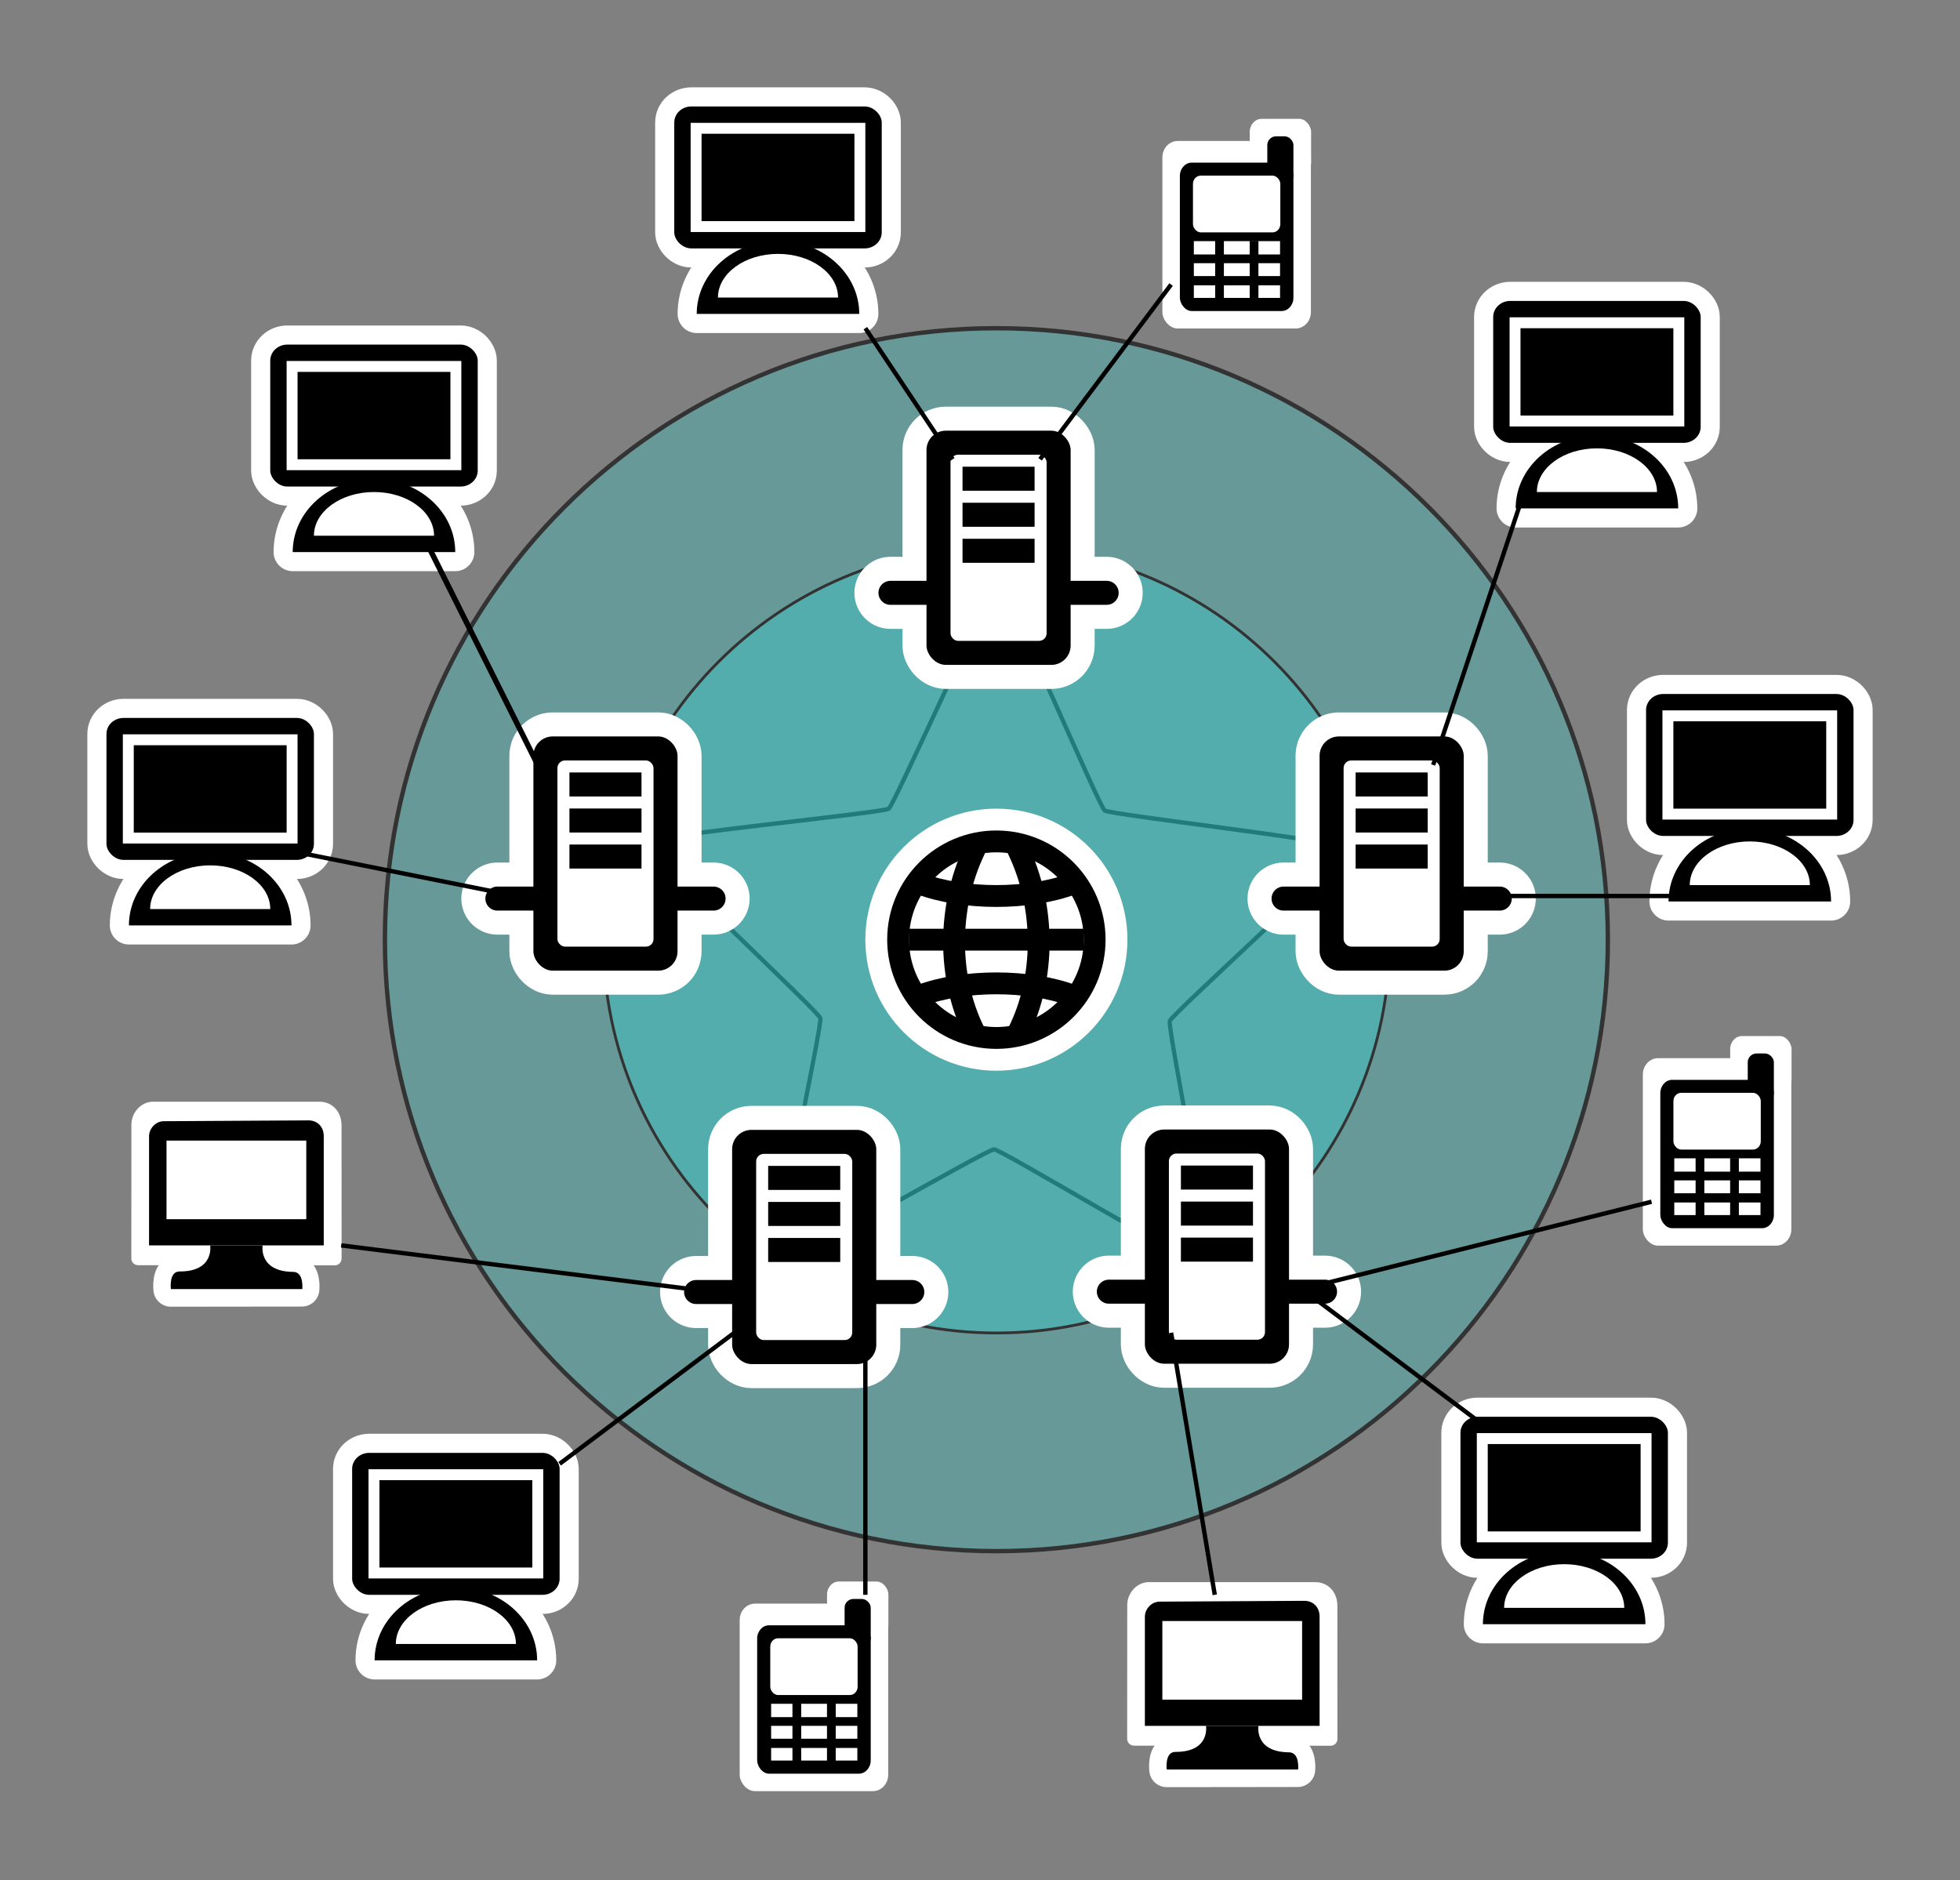 <?xml version="1.0"?>
<svg xmlns:rdf="http://www.w3.org/1999/02/22-rdf-syntax-ns#" xmlns="http://www.w3.org/2000/svg" xmlns:cc="http://creativecommons.org/ns#" xmlns:dc="http://purl.org/dc/elements/1.1/" id="svg13803" viewBox="0 0 448.75 430.5" version="1.1">
  <rect x="0" y="0" width="448.75" height="430.5" fill="#808080" stroke="none"/>
  <g id="layer1" transform="translate(18.125 22.787)">
    <path id="path14986" stroke-linejoin="round" d="m170 162.36c-1.395 0.996-48.633-26.976-50.347-26.99-1.714-0.014-49.398 27.192-50.776 26.174-1.381-1.01 10.624-54.58 10.108-56.22-0.517-1.63-41.127-38.574-40.584-40.2 0.543-1.625 55.201-6.762 56.596-7.758s23.98-51.034 25.69-51.02c1.714 0.014 23.489 50.41 24.867 51.428 1.378 1.018 55.947 7.036 56.463 8.67 0.516 1.634-40.684 37.917-41.227 39.543-0.543 1.626 10.597 55.383 9.202 56.379z" transform="matrix(.978 0 0 1 92.446 105)" stroke="#333" stroke-linecap="round" fill="none"/>
    <path id="path14841" stroke-linejoin="round" d="m350 192.36c0 77.32-62.68 140-140 140s-140-62.68-140-140 62.68-140 140-140 140 62.68 140 140z" fill-opacity=".196" stroke="#333" stroke-linecap="round" fill="#0ff"/>
    <path id="path14843" stroke-linejoin="round" d="m350 192.36c0 77.32-62.68 140-140 140s-140-62.68-140-140 62.68-140 140-140 140 62.68 140 140z" fill-opacity=".196" transform="matrix(.643 0 0 .643 75 68.701)" stroke="#333" stroke-linecap="round" fill="#0ff"/>
    <g id="layer1-9" transform="matrix(1.25 0 0 1.25 180 162.36)">
      <path id="path3312" d="m48 24c0 13.255-10.745 24-24 24s-24-10.745-24-24 10.745-24 24-24 24 10.745 24 24z" fill="#fff" fill-rule="evenodd"/>
      <path id="path4048" d="m44 24c0 11.046-8.954 20-20 20s-20-8.954-20-20 8.954-20 20-20 20 8.954 20 20z" fill-rule="evenodd"/>
      <path id="path4784" d="m40 24c0 8.837-7.163 16-16 16s-16-7.163-16-16 7.163-16 16-16c8.837 0 16 7.163 16 16z" fill="#fff" fill-rule="evenodd"/>
      <path id="path5512" d="m10 34.25c8-3 20-3 28 0" stroke="#000" stroke-linecap="round" stroke-width="4" fill="none"/>
      <path id="path5516" d="m7.968 24h32.063" stroke="#000" stroke-width="4" fill="none"/>
      <path id="path5520" d="m20 7.551c-5 10.449-5 23.449 0 33.449" stroke="#000" stroke-linecap="round" stroke-width="4" fill="none"/>
      <path id="path6250" d="m10 13.75c8 3 20 3 28 0" stroke="#000" stroke-linecap="round" stroke-width="4" fill="none"/>
      <path id="path9156" d="m28 7.551c5 10.449 5 23.449 0 33.449" stroke="#000" stroke-linecap="round" stroke-width="4" fill="none"/>
    </g>
    <g id="layer1-3" transform="translate(0 135.34)">
      <rect id="rect1306" display="none" height="60" width="60" y="0" x="0" fill="none"/>
      <rect id="rect13775" stroke-linejoin="round" rx="3.906" ry="3.663" height="32.5" width="47.5" stroke="#fff" stroke-linecap="round" y="6.25" x="6.25" stroke-width="8.75" fill="#fff"/>
      <path id="path4781" stroke-linejoin="round" d="m14.518 46.875c0-9.237 8.331-16.726 18.607-16.726 10.277 0 18.607 7.488 18.607 16.726h-18.607z" transform="translate(-3.125,6.875)" stroke="#fff" stroke-linecap="round" stroke-width="8.75" fill="#fff"/>
      <rect id="rect5527" rx="3.906" ry="3.663" height="32.5" width="47.5" y="6.25" x="6.25"/>
      <rect id="rect15231" height="25" width="40" y="10" x="10" fill="#fff"/>
      <rect id="rect16147" y="12.5" width="35" height="20" x="12.5"/>
      <path id="path3323" d="m14.518 46.875c0-9.237 8.331-16.726 18.607-16.726 10.277 0 18.607 7.488 18.607 16.726h-18.607z" transform="translate(-3.125,6.875)"/>
      <path id="path4053" d="m14.518 46.875c0-9.237 8.331-16.726 18.607-16.726 10.277 0 18.607 7.488 18.607 16.726h-18.607z" fill="#fff" transform="matrix(.739 0 0 .598 5.522 21.974)"/>
    </g>
    <g id="g14670" transform="translate(144.23 339.31)">
      <rect id="rect2171" height="48.4" width="48" y="0" x="0" fill="none"/>
      <g id="layer1-4">
        <g id="g4956" transform="translate(.143 .143)">
          <rect id="rect5576" rx="2.701" ry="2.98" height="12.995" width="14.047" y="-.138" x="26.857" fill="#fff"/>
          <rect id="rect6226" rx="0" ry="0" height="48" width="48" y="0" x="0" fill="none"/>
          <path id="path4768" d="m11 14h26c2 0 3 1 3 3v14c0 2-1 3-3 3h-26c-2 0-3-1-3-3v-14c0-2 1-3 3-3z" fill="#fff" fill-rule="evenodd"/>
          <rect id="rect4965" rx="3.491" ry="3.745" height="42.931" width="34" y="4.926" x="6.857" fill="#fff"/>
          <rect id="rect4967" rx="2.708" ry="3.048" height="33.969" width="26" y="9.888" x="10.857"/>
          <rect id="rect5574" rx="2.041" ry="1.989" height="11.005" width="5.98" y="3.852" x="30.877"/>
          <rect id="rect4969" rx="1.792" ry="1.897" height="13" width="20" y="12.857" x="13.857" fill="#fff"/>
          <rect id="rect4971" rx="0" ry="0" height="12.995" width="19.74" y="27.857" x="14.055" fill="#fff"/>
          <path id="path4973" d="m18.938 27.562v13.642h2v-13.642h-2z" fill-rule="evenodd"/>
          <path id="path5552" d="m26.844 27.796v13.642h2v-13.642h-2z" fill-rule="evenodd"/>
          <path id="path5554" d="m12.469 30.906v2h23.156v-2h-23.156z" fill-rule="evenodd"/>
          <path id="path5556" d="m11.812 35.857v2.112h23.156v-2.112h-23.156z" fill-rule="evenodd"/>
        </g>
      </g>
    </g>
    <g id="layer1-7" transform="translate(240 338.36)">
      <rect id="rect5087" height="48" width="48" y="0" x="0" fill="none"/>
      <rect id="rect4784" height="48" width="48" y="0" x="0" fill="none"/>
      <path id="rect5040" stroke-linejoin="round" d="m4.889 2.648h38.129c2.025 0 3.501 1.53 3.501 3.887l0.011 30.465-45.034-0.02 0.017-30.646c0-1.901 1.539-3.686 3.376-3.686z" fill-rule="evenodd" stroke="#fff" stroke-linecap="round" stroke-width="3.106" fill="#fff"/>
      <path id="path6541" stroke-linejoin="round" d="m18 34s1 6-7.008 6c-2.505 0-1.992 4.035-1.992 4.035l30-0.035s0.432-3.922-2.085-3.941c-7.915-0.059-6.915-6.059-6.915-6.059h-12z" fill-rule="evenodd" stroke="#fff" stroke-linecap="round" stroke-width="8" fill="#fff"/>
      <path id="path9222" d="m18 34s1 6-7.008 5.965c-2.505-0.011-1.992 4.035-1.992 4.035h30.085s0.432-3.922-2.085-3.941c-8-0.059-7-6.059-7-6.059h-12z" fill-rule="evenodd"/>
      <path id="path2175" d="m7.376 5.562 33.123-0.188c2.025 0 3.501 1.428 3.501 3.626v25h-40v-25c0-1.774 1.539-3.438 3.376-3.438z" fill-rule="evenodd"/>
      <rect id="rect4355" fill-rule="evenodd" height="18" width="32" y="10" x="8" fill="#fff"/>
    </g>
    <g id="g14864" transform="matrix(1.375 0 0 1.375 227.5 228.95)">
      <rect id="rect14866" rx="0" ry="0" height="48" width="48" y="0" x="0" fill="none"/>
      <rect id="rect14868" fill-rule="evenodd" ry="3.217" height="39" width="24" stroke="#fff" y="5" x="12" stroke-width="8" fill="#fff"/>
      <path id="path14870" d="m6 32h6" stroke="#fff" stroke-linecap="round" stroke-width="12" fill="none"/>
      <path id="path14872" d="m36 32h6" stroke="#fff" stroke-linecap="round" stroke-width="12" fill="none"/>
      <rect id="rect14874" fill-rule="evenodd" ry="3.217" height="39" width="24" y="5" x="12"/>
      <rect id="rect14876" fill-rule="evenodd" ry="1.262" height="31" width="16" y="9" x="16" fill="#fff"/>
      <path id="path14878" d="m18 13h12" stroke="#000" stroke-width="4" fill="none"/>
      <path id="path14880" d="m18 19h12" stroke="#000" stroke-width="4" fill="none"/>
      <path id="path14882" d="m18 25h12" stroke="#000" stroke-width="4" fill="none"/>
      <path id="path14884" d="m36 32h6" stroke="#000" stroke-linecap="round" stroke-width="4" fill="none"/>
      <path id="path14886" d="m6 32h6" stroke="#000" stroke-linecap="round" stroke-width="4" fill="none"/>
    </g>
    <g id="g14888" transform="matrix(1.375 0 0 1.375 133 229.03)">
      <rect id="rect14890" rx="0" ry="0" height="48" width="48" y="0" x="0" fill="none"/>
      <rect id="rect14892" fill-rule="evenodd" ry="3.217" height="39" width="24" stroke="#fff" y="5" x="12" stroke-width="8" fill="#fff"/>
      <path id="path14894" d="m6 32h6" stroke="#fff" stroke-linecap="round" stroke-width="12" fill="none"/>
      <path id="path14896" d="m36 32h6" stroke="#fff" stroke-linecap="round" stroke-width="12" fill="none"/>
      <rect id="rect14898" fill-rule="evenodd" ry="3.217" height="39" width="24" y="5" x="12"/>
      <rect id="rect14900" fill-rule="evenodd" ry="1.262" height="31" width="16" y="9" x="16" fill="#fff"/>
      <path id="path14902" d="m18 13h12" stroke="#000" stroke-width="4" fill="none"/>
      <path id="path14904" d="m18 19h12" stroke="#000" stroke-width="4" fill="none"/>
      <path id="path14906" d="m18 25h12" stroke="#000" stroke-width="4" fill="none"/>
      <path id="path14908" d="m36 32h6" stroke="#000" stroke-linecap="round" stroke-width="4" fill="none"/>
      <path id="path14910" d="m6 32h6" stroke="#000" stroke-linecap="round" stroke-width="4" fill="none"/>
    </g>
    <g id="g14912" transform="matrix(1.375 0 0 1.375 87.5 138.95)">
      <rect id="rect14914" rx="0" ry="0" height="48" width="48" y="0" x="0" fill="none"/>
      <rect id="rect14916" fill-rule="evenodd" ry="3.217" height="39" width="24" stroke="#fff" y="5" x="12" stroke-width="8" fill="#fff"/>
      <path id="path14918" d="m6 32h6" stroke="#fff" stroke-linecap="round" stroke-width="12" fill="none"/>
      <path id="path14920" d="m36 32h6" stroke="#fff" stroke-linecap="round" stroke-width="12" fill="none"/>
      <rect id="rect14922" fill-rule="evenodd" ry="3.217" height="39" width="24" y="5" x="12"/>
      <rect id="rect14924" fill-rule="evenodd" ry="1.262" height="31" width="16" y="9" x="16" fill="#fff"/>
      <path id="path14926" d="m18 13h12" stroke="#000" stroke-width="4" fill="none"/>
      <path id="path14928" d="m18 19h12" stroke="#000" stroke-width="4" fill="none"/>
      <path id="path14930" d="m18 25h12" stroke="#000" stroke-width="4" fill="none"/>
      <path id="path14932" d="m36 32h6" stroke="#000" stroke-linecap="round" stroke-width="4" fill="none"/>
      <path id="path14934" d="m6 32h6" stroke="#000" stroke-linecap="round" stroke-width="4" fill="none"/>
    </g>
    <g id="g14936" transform="matrix(1.375 0 0 1.375 267.5 138.95)">
      <rect id="rect14938" rx="0" ry="0" height="48" width="48" y="0" x="0" fill="none"/>
      <rect id="rect14940" fill-rule="evenodd" ry="3.217" height="39" width="24" stroke="#fff" y="5" x="12" stroke-width="8" fill="#fff"/>
      <path id="path14942" d="m6 32h6" stroke="#fff" stroke-linecap="round" stroke-width="12" fill="none"/>
      <path id="path14944" d="m36 32h6" stroke="#fff" stroke-linecap="round" stroke-width="12" fill="none"/>
      <rect id="rect14946" fill-rule="evenodd" ry="3.217" height="39" width="24" y="5" x="12"/>
      <rect id="rect14948" fill-rule="evenodd" ry="1.262" height="31" width="16" y="9" x="16" fill="#fff"/>
      <path id="path14950" d="m18 13h12" stroke="#000" stroke-width="4" fill="none"/>
      <path id="path14952" d="m18 19h12" stroke="#000" stroke-width="4" fill="none"/>
      <path id="path14954" d="m18 25h12" stroke="#000" stroke-width="4" fill="none"/>
      <path id="path14956" d="m36 32h6" stroke="#000" stroke-linecap="round" stroke-width="4" fill="none"/>
      <path id="path14958" d="m6 32h6" stroke="#000" stroke-linecap="round" stroke-width="4" fill="none"/>
    </g>
    <g id="g14960" transform="matrix(1.375 0 0 1.375 177.5 68.946)">
      <rect id="rect14962" rx="0" ry="0" height="48" width="48" y="0" x="0" fill="none"/>
      <rect id="rect14964" fill-rule="evenodd" ry="3.217" height="39" width="24" stroke="#fff" y="5" x="12" stroke-width="8" fill="#fff"/>
      <path id="path14966" d="m6 32h6" stroke="#fff" stroke-linecap="round" stroke-width="12" fill="none"/>
      <path id="path14968" d="m36 32h6" stroke="#fff" stroke-linecap="round" stroke-width="12" fill="none"/>
      <rect id="rect14970" fill-rule="evenodd" ry="3.217" height="39" width="24" y="5" x="12"/>
      <rect id="rect14972" fill-rule="evenodd" ry="1.262" height="31" width="16" y="9" x="16" fill="#fff"/>
      <path id="path14974" d="m18 13h12" stroke="#000" stroke-width="4" fill="none"/>
      <path id="path14976" d="m18 19h12" stroke="#000" stroke-width="4" fill="none"/>
      <path id="path14978" d="m18 25h12" stroke="#000" stroke-width="4" fill="none"/>
      <path id="path14980" d="m36 32h6" stroke="#000" stroke-linecap="round" stroke-width="4" fill="none"/>
      <path id="path14982" d="m6 32h6" stroke="#000" stroke-linecap="round" stroke-width="4" fill="none"/>
    </g>
    <g id="g15592" transform="translate(241.01 4.423)">
      <rect id="rect15594" height="48.4" width="48" y="0" x="0" fill="none"/>
      <g id="g15596">
        <g id="g15598" transform="translate(.143 .143)">
          <rect id="rect15600" rx="2.701" ry="2.98" height="12.995" width="14.047" y="-.138" x="26.857" fill="#fff"/>
          <rect id="rect15602" rx="0" ry="0" height="48" width="48" y="0" x="0" fill="none"/>
          <path id="path15604" d="m11 14h26c2 0 3 1 3 3v14c0 2-1 3-3 3h-26c-2 0-3-1-3-3v-14c0-2 1-3 3-3z" fill="#fff" fill-rule="evenodd"/>
          <rect id="rect15606" rx="3.491" ry="3.745" height="42.931" width="34" y="4.926" x="6.857" fill="#fff"/>
          <rect id="rect15608" rx="2.708" ry="3.048" height="33.969" width="26" y="9.888" x="10.857"/>
          <rect id="rect15610" rx="2.041" ry="1.989" height="11.005" width="5.98" y="3.852" x="30.877"/>
          <rect id="rect15612" rx="1.792" ry="1.897" height="13" width="20" y="12.857" x="13.857" fill="#fff"/>
          <rect id="rect15614" rx="0" ry="0" height="12.995" width="19.74" y="27.857" x="14.055" fill="#fff"/>
          <path id="path15616" d="m18.938 27.562v13.642h2v-13.642h-2z" fill-rule="evenodd"/>
          <path id="path15618" d="m26.844 27.796v13.642h2v-13.642h-2z" fill-rule="evenodd"/>
          <path id="path15620" d="m12.469 30.906v2h23.156v-2h-23.156z" fill-rule="evenodd"/>
          <path id="path15622" d="m11.812 35.857v2.112h23.156v-2.112h-23.156z" fill-rule="evenodd"/>
        </g>
      </g>
    </g>
    <g id="g15624" transform="translate(37.5 49.862)">
      <rect id="rect15626" display="none" height="60" width="60" y="0" x="0" fill="none"/>
      <rect id="rect15628" stroke-linejoin="round" rx="3.906" ry="3.663" height="32.5" width="47.5" stroke="#fff" stroke-linecap="round" y="6.25" x="6.25" stroke-width="8.75" fill="#fff"/>
      <path id="path15630" stroke-linejoin="round" d="m14.518 46.875c0-9.237 8.331-16.726 18.607-16.726 10.277 0 18.607 7.488 18.607 16.726h-18.607z" transform="translate(-3.125,6.875)" stroke="#fff" stroke-linecap="round" stroke-width="8.75" fill="#fff"/>
      <rect id="rect15632" rx="3.906" ry="3.663" height="32.5" width="47.5" y="6.25" x="6.25"/>
      <rect id="rect15634" height="25" width="40" y="10" x="10" fill="#fff"/>
      <rect id="rect15636" y="12.5" width="35" height="20" x="12.5"/>
      <path id="path15638" d="m14.518 46.875c0-9.237 8.331-16.726 18.607-16.726 10.277 0 18.607 7.488 18.607 16.726h-18.607z" transform="translate(-3.125,6.875)"/>
      <path id="path15640" d="m14.518 46.875c0-9.237 8.331-16.726 18.607-16.726 10.277 0 18.607 7.488 18.607 16.726h-18.607z" fill="#fff" transform="matrix(.739 0 0 .598 5.522 21.974)"/>
    </g>
    <g id="g15642" transform="translate(56.25 303.61)">
      <rect id="rect15644" display="none" height="60" width="60" y="0" x="0" fill="none"/>
      <rect id="rect15646" stroke-linejoin="round" rx="3.906" ry="3.663" height="32.5" width="47.5" stroke="#fff" stroke-linecap="round" y="6.25" x="6.25" stroke-width="8.75" fill="#fff"/>
      <path id="path15648" stroke-linejoin="round" d="m14.518 46.875c0-9.237 8.331-16.726 18.607-16.726 10.277 0 18.607 7.488 18.607 16.726h-18.607z" transform="translate(-3.125,6.875)" stroke="#fff" stroke-linecap="round" stroke-width="8.75" fill="#fff"/>
      <rect id="rect15650" rx="3.906" ry="3.663" height="32.5" width="47.5" y="6.25" x="6.25"/>
      <rect id="rect15652" height="25" width="40" y="10" x="10" fill="#fff"/>
      <rect id="rect15654" y="12.5" width="35" height="20" x="12.5"/>
      <path id="path15656" d="m14.518 46.875c0-9.237 8.331-16.726 18.607-16.726 10.277 0 18.607 7.488 18.607 16.726h-18.607z" transform="translate(-3.125,6.875)"/>
      <path id="path15658" d="m14.518 46.875c0-9.237 8.331-16.726 18.607-16.726 10.277 0 18.607 7.488 18.607 16.726h-18.607z" fill="#fff" transform="matrix(.739 0 0 .598 5.522 21.974)"/>
    </g>
    <g id="g15660" transform="translate(352.5 129.86)">
      <rect id="rect15662" display="none" height="60" width="60" y="0" x="0" fill="none"/>
      <rect id="rect15664" stroke-linejoin="round" rx="3.906" ry="3.663" height="32.5" width="47.5" stroke="#fff" stroke-linecap="round" y="6.25" x="6.25" stroke-width="8.75" fill="#fff"/>
      <path id="path15666" stroke-linejoin="round" d="m14.518 46.875c0-9.237 8.331-16.726 18.607-16.726 10.277 0 18.607 7.488 18.607 16.726h-18.607z" transform="translate(-3.125,6.875)" stroke="#fff" stroke-linecap="round" stroke-width="8.75" fill="#fff"/>
      <rect id="rect15668" rx="3.906" ry="3.663" height="32.5" width="47.5" y="6.25" x="6.25"/>
      <rect id="rect15670" height="25" width="40" y="10" x="10" fill="#fff"/>
      <rect id="rect15672" y="12.5" width="35" height="20" x="12.5"/>
      <path id="path15674" d="m14.518 46.875c0-9.237 8.331-16.726 18.607-16.726 10.277 0 18.607 7.488 18.607 16.726h-18.607z" transform="translate(-3.125,6.875)"/>
      <path id="path15676" d="m14.518 46.875c0-9.237 8.331-16.726 18.607-16.726 10.277 0 18.607 7.488 18.607 16.726h-18.607z" fill="#fff" transform="matrix(.739 0 0 .598 5.522 21.974)"/>
    </g>
    <g id="g15696" transform="translate(130 -4.662)">
      <rect id="rect15698" display="none" height="60" width="60" y="0" x="0" fill="none"/>
      <rect id="rect15700" stroke-linejoin="round" rx="3.906" ry="3.663" height="32.5" width="47.5" stroke="#fff" stroke-linecap="round" y="6.25" x="6.25" stroke-width="8.75" fill="#fff"/>
      <path id="path15702" stroke-linejoin="round" d="m14.518 46.875c0-9.237 8.331-16.726 18.607-16.726 10.277 0 18.607 7.488 18.607 16.726h-18.607z" transform="translate(-3.125,6.875)" stroke="#fff" stroke-linecap="round" stroke-width="8.75" fill="#fff"/>
      <rect id="rect15704" rx="3.906" ry="3.663" height="32.5" width="47.5" y="6.25" x="6.25"/>
      <rect id="rect15706" height="25" width="40" y="10" x="10" fill="#fff"/>
      <rect id="rect15708" y="12.5" width="35" height="20" x="12.5"/>
      <path id="path15710" d="m14.518 46.875c0-9.237 8.331-16.726 18.607-16.726 10.277 0 18.607 7.488 18.607 16.726h-18.607z" transform="translate(-3.125,6.875)"/>
      <path id="path15712" d="m14.518 46.875c0-9.237 8.331-16.726 18.607-16.726 10.277 0 18.607 7.488 18.607 16.726h-18.607z" fill="#fff" transform="matrix(.739 0 0 .598 5.522 21.974)"/>
    </g>
    <g id="g15714" transform="translate(310 295.34)">
      <rect id="rect15716" display="none" height="60" width="60" y="0" x="0" fill="none"/>
      <rect id="rect15718" stroke-linejoin="round" rx="3.906" ry="3.663" height="32.5" width="47.5" stroke="#fff" stroke-linecap="round" y="6.25" x="6.25" stroke-width="8.75" fill="#fff"/>
      <path id="path15720" stroke-linejoin="round" d="m14.518 46.875c0-9.237 8.331-16.726 18.607-16.726 10.277 0 18.607 7.488 18.607 16.726h-18.607z" transform="translate(-3.125,6.875)" stroke="#fff" stroke-linecap="round" stroke-width="8.75" fill="#fff"/>
      <rect id="rect15722" rx="3.906" ry="3.663" height="32.5" width="47.5" y="6.25" x="6.25"/>
      <rect id="rect15724" height="25" width="40" y="10" x="10" fill="#fff"/>
      <rect id="rect15726" y="12.5" width="35" height="20" x="12.5"/>
      <path id="path15728" d="m14.518 46.875c0-9.237 8.331-16.726 18.607-16.726 10.277 0 18.607 7.488 18.607 16.726h-18.607z" transform="translate(-3.125,6.875)"/>
      <path id="path15730" d="m14.518 46.875c0-9.237 8.331-16.726 18.607-16.726 10.277 0 18.607 7.488 18.607 16.726h-18.607z" fill="#fff" transform="matrix(.739 0 0 .598 5.522 21.974)"/>
    </g>
    <g id="g15732" transform="translate(317.5 39.862)">
      <rect id="rect15734" display="none" height="60" width="60" y="0" x="0" fill="none"/>
      <rect id="rect15736" stroke-linejoin="round" rx="3.906" ry="3.663" height="32.5" width="47.5" stroke="#fff" stroke-linecap="round" y="6.25" x="6.25" stroke-width="8.75" fill="#fff"/>
      <path id="path15738" stroke-linejoin="round" d="m14.518 46.875c0-9.237 8.331-16.726 18.607-16.726 10.277 0 18.607 7.488 18.607 16.726h-18.607z" transform="translate(-3.125,6.875)" stroke="#fff" stroke-linecap="round" stroke-width="8.75" fill="#fff"/>
      <rect id="rect15740" rx="3.906" ry="3.663" height="32.5" width="47.5" y="6.25" x="6.25"/>
      <rect id="rect15742" height="25" width="40" y="10" x="10" fill="#fff"/>
      <rect id="rect15744" y="12.5" width="35" height="20" x="12.5"/>
      <path id="path15746" d="m14.518 46.875c0-9.237 8.331-16.726 18.607-16.726 10.277 0 18.607 7.488 18.607 16.726h-18.607z" transform="translate(-3.125,6.875)"/>
      <path id="path15748" d="m14.518 46.875c0-9.237 8.331-16.726 18.607-16.726 10.277 0 18.607 7.488 18.607 16.726h-18.607z" fill="#fff" transform="matrix(.739 0 0 .598 5.522 21.974)"/>
    </g>
    <g id="g15750" transform="translate(12 228.36)">
      <rect id="rect15752" height="48" width="48" y="0" x="0" fill="none"/>
      <rect id="rect15754" height="48" width="48" y="0" x="0" fill="none"/>
      <path id="path15756" stroke-linejoin="round" d="m4.889 2.648h38.129c2.025 0 3.501 1.53 3.501 3.887l0.011 30.465-45.034-0.02 0.017-30.646c0-1.901 1.539-3.686 3.376-3.686z" fill-rule="evenodd" stroke="#fff" stroke-linecap="round" stroke-width="3.106" fill="#fff"/>
      <path id="path15758" stroke-linejoin="round" d="m18 34s1 6-7.008 6c-2.505 0-1.992 4.035-1.992 4.035l30-0.035s0.432-3.922-2.085-3.941c-7.915-0.059-6.915-6.059-6.915-6.059h-12z" fill-rule="evenodd" stroke="#fff" stroke-linecap="round" stroke-width="8" fill="#fff"/>
      <path id="path15760" d="m18 34s1 6-7.008 5.965c-2.505-0.011-1.992 4.035-1.992 4.035h30.085s0.432-3.922-2.085-3.941c-8-0.059-7-6.059-7-6.059h-12z" fill-rule="evenodd"/>
      <path id="path15762" d="m7.376 5.562 33.123-0.188c2.025 0 3.501 1.428 3.501 3.626v25h-40v-25c0-1.774 1.539-3.438 3.376-3.438z" fill-rule="evenodd"/>
      <rect id="rect15764" fill-rule="evenodd" height="18" width="32" y="10" x="8" fill="#fff"/>
    </g>
    <g id="g15766" transform="translate(351.01 214.42)">
      <rect id="rect15768" height="48.4" width="48" y="0" x="0" fill="none"/>
      <g id="g15770">
        <g id="g15772" transform="translate(.143 .143)">
          <rect id="rect15774" rx="2.701" ry="2.98" height="12.995" width="14.047" y="-.138" x="26.857" fill="#fff"/>
          <rect id="rect15776" rx="0" ry="0" height="48" width="48" y="0" x="0" fill="none"/>
          <path id="path15778" d="m11 14h26c2 0 3 1 3 3v14c0 2-1 3-3 3h-26c-2 0-3-1-3-3v-14c0-2 1-3 3-3z" fill="#fff" fill-rule="evenodd"/>
          <rect id="rect15780" rx="3.491" ry="3.745" height="42.931" width="34" y="4.926" x="6.857" fill="#fff"/>
          <rect id="rect15782" rx="2.708" ry="3.048" height="33.969" width="26" y="9.888" x="10.857"/>
          <rect id="rect15784" rx="2.041" ry="1.989" height="11.005" width="5.98" y="3.852" x="30.877"/>
          <rect id="rect15786" rx="1.792" ry="1.897" height="13" width="20" y="12.857" x="13.857" fill="#fff"/>
          <rect id="rect15788" rx="0" ry="0" height="12.995" width="19.74" y="27.857" x="14.055" fill="#fff"/>
          <path id="path15790" d="m18.938 27.562v13.642h2v-13.642h-2z" fill-rule="evenodd"/>
          <path id="path15792" d="m26.844 27.796v13.642h2v-13.642h-2z" fill-rule="evenodd"/>
          <path id="path15794" d="m12.469 30.906v2h23.156v-2h-23.156z" fill-rule="evenodd"/>
          <path id="path15796" d="m11.812 35.857v2.112h23.156v-2.112h-23.156z" fill-rule="evenodd"/>
        </g>
      </g>
    </g>
    <path id="path15798" d="m110 312.36 40-30" stroke="#000" stroke-width="1px" fill="none"/>
    <path id="path15804" d="m180 282.36v60" stroke="#000" stroke-width="1px" fill="none"/>
    <path id="path15806" d="m250 282.36 10 60" stroke="#000" stroke-width="1px" fill="none"/>
    <path id="path15808" d="m280 272.36 40 30" stroke="#000" stroke-width="1px" fill="none"/>
    <path id="path15810" d="m280 272.36 80-20" stroke="#000" stroke-width="1px" fill="none"/>
    <path id="path15812" d="m140 272.36-80-10" stroke="#000" stroke-width="1px" fill="none"/>
    <path id="path15814" d="m50 172.36 50 10" stroke="#000" stroke-width="1px" fill="none"/>
    <path id="path15816" d="m80 102.36 25 50" stroke="#000" stroke-width="1.25px" fill="none"/>
    <path id="path15818" d="m180 52.362 20 30" stroke="#000" stroke-width="1px" fill="none"/>
    <path id="path15820" d="m250 42.362-30 40" stroke="#000" stroke-width="1px" fill="none"/>
    <path id="path15822" d="m330 92.362-20 59.998" stroke="#000" stroke-width="1px" fill="none"/>
    <path id="path15824" d="m320 182.36h50" stroke="#000" stroke-width="1px" fill="none"/>
  </g>
</svg>
